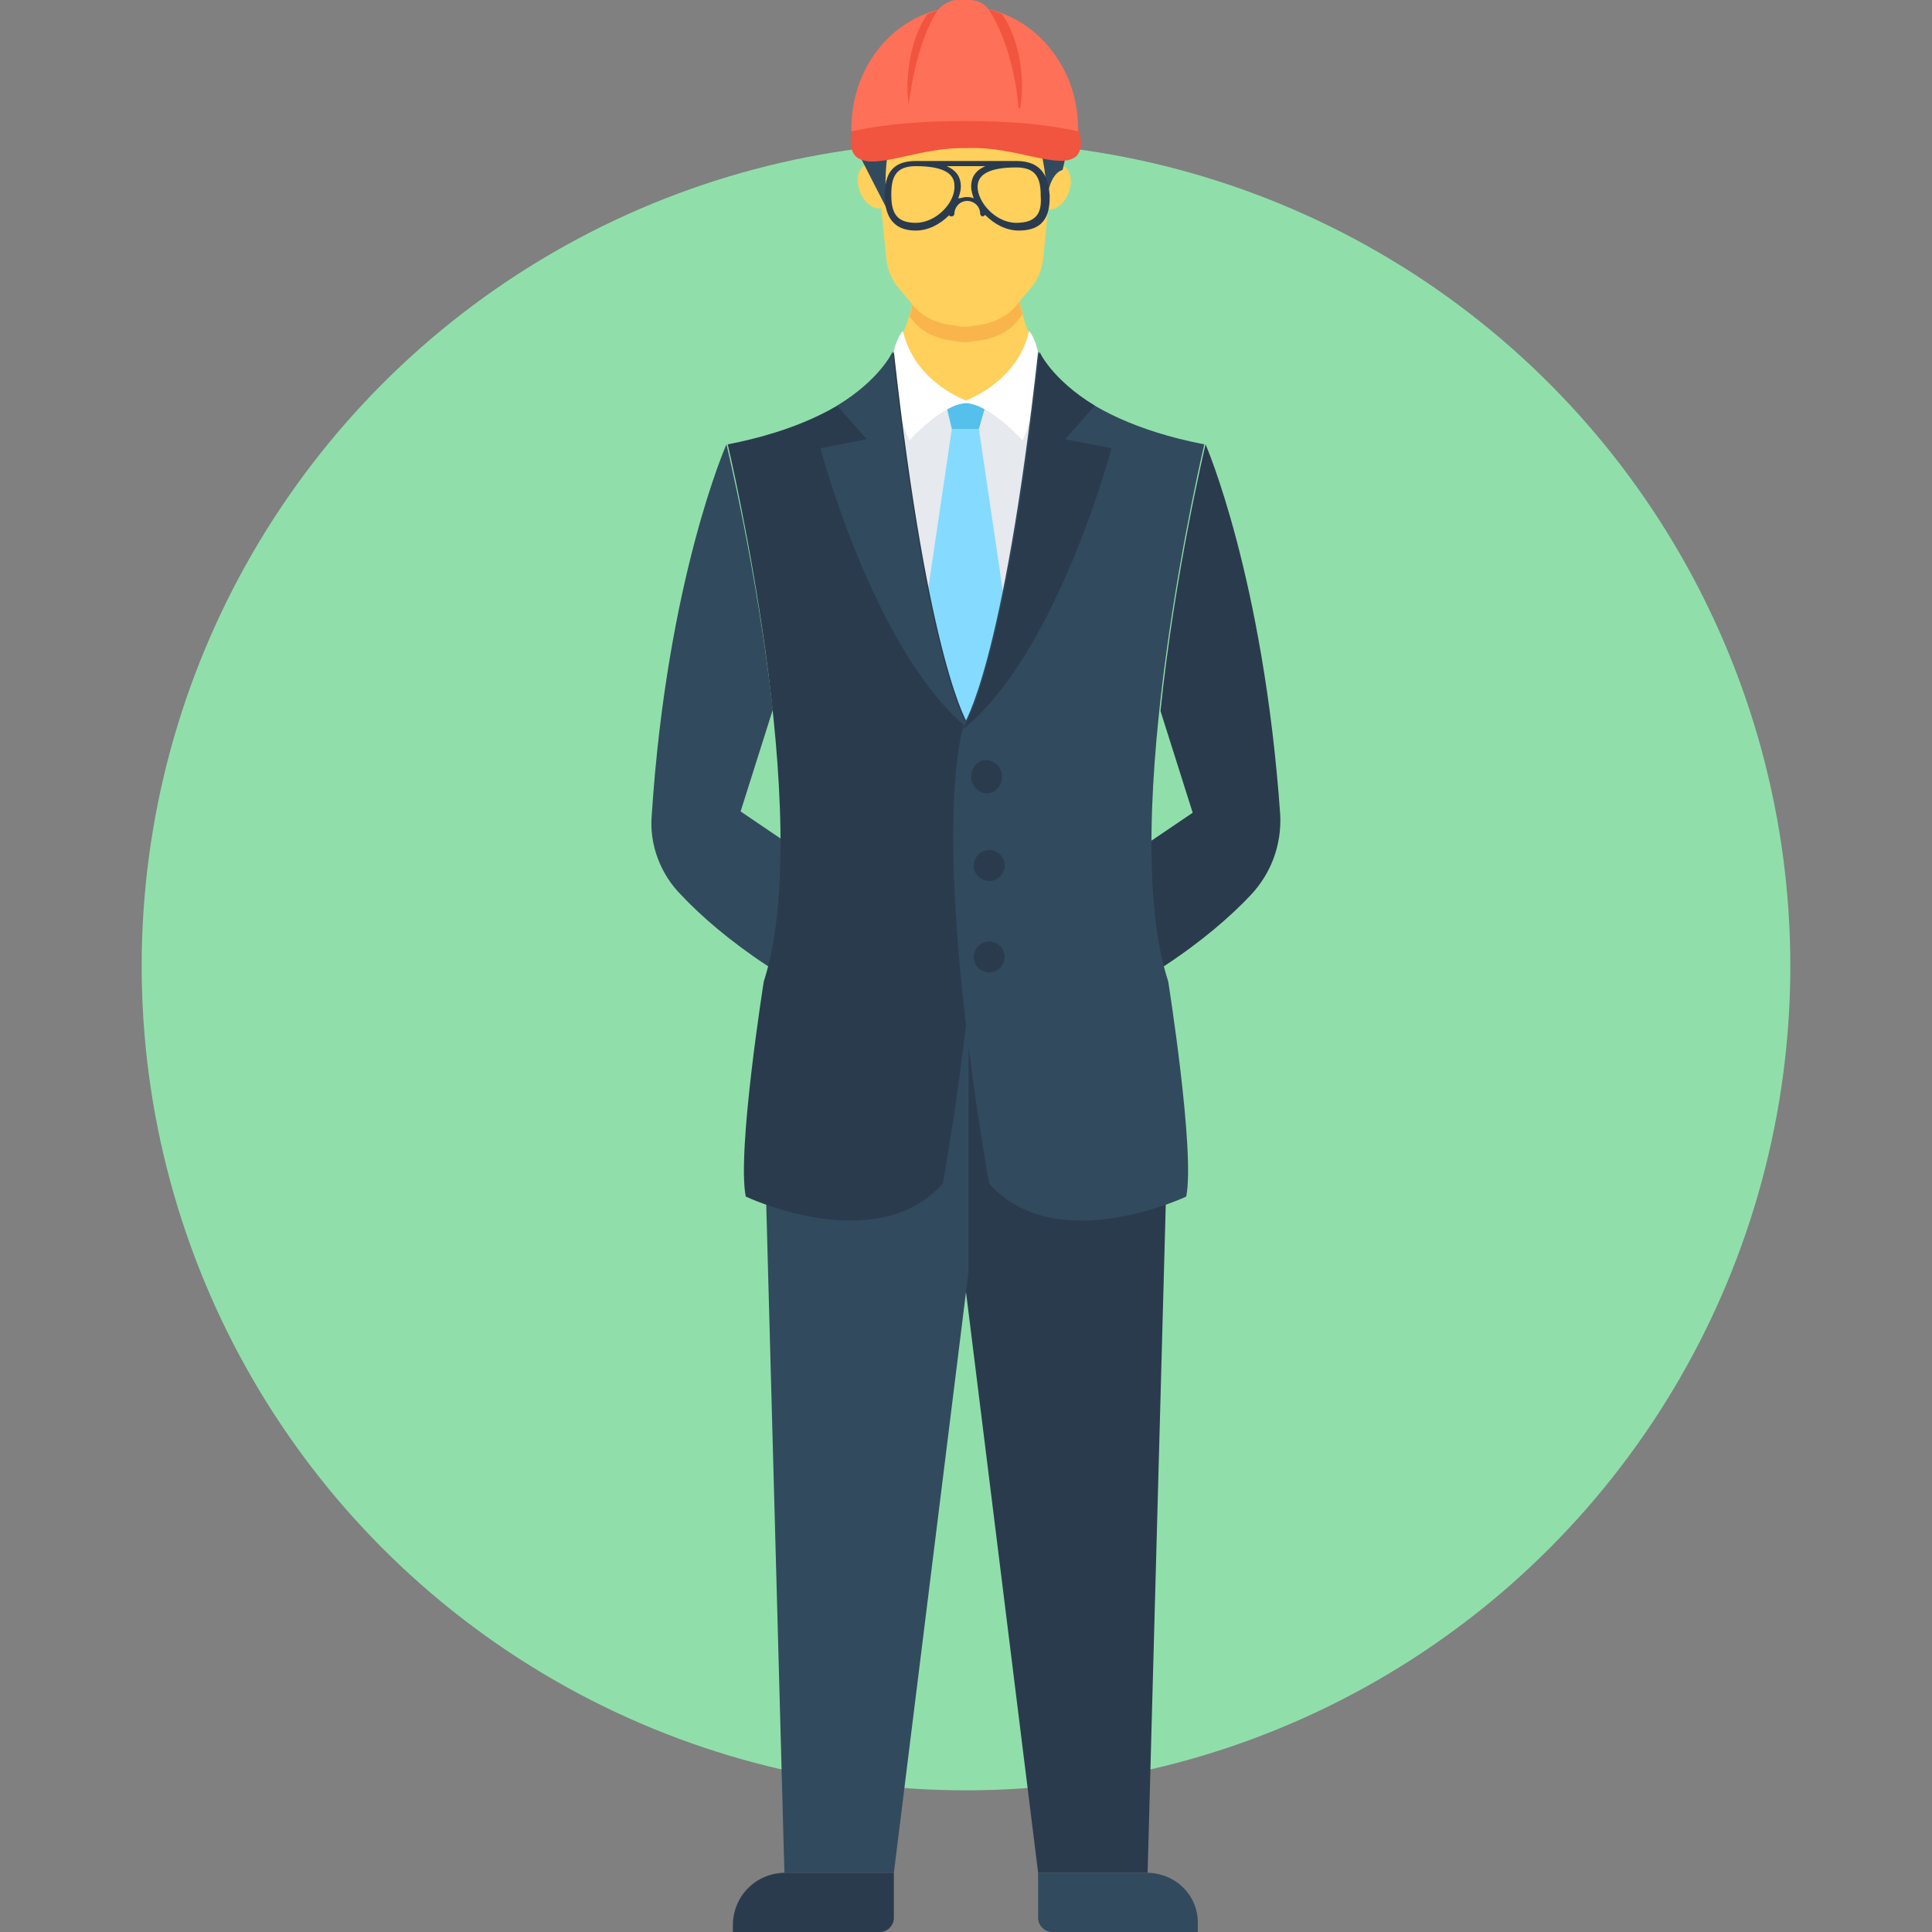 <?xml version="1.0" encoding="iso-8859-1"?>
<!-- Uploaded to: SVG Repo, www.svgrepo.com, Generator: SVG Repo Mixer Tools -->
<svg height="800px" width="800px" version="1.1" id="Layer_1" xmlns="http://www.w3.org/2000/svg" xmlns:xlink="http://www.w3.org/1999/xlink" 
	 viewBox="0 0 508.609 508.609" xml:space="preserve">
<rect x="0" y="0" width="508.609" height="508.609" fill="#808080" stroke="none"/>
<circle style="fill:#90DFAA;" cx="254.305" cy="254.305" r="217.007"/>
<path style="fill:#324A5E;" d="M208.869,223.11l-3.391-2.373l-10.511-7.121l8.477-26.787c-4.069-36.281-12.207-69.849-12.207-69.849
	s-15.597,35.264-19.666,97.653c-0.678,7.799,2.374,15.597,7.799,21.023c5.086,5.425,12.885,12.207,22.718,18.649
	c2.034,1.356,4.408,2.713,6.442,4.069V223.11H208.869z"/>
<g>
	<path style="fill:#FFD05B;" d="M254.305,110.877L254.305,110.877L254.305,110.877z"/>
	<path style="fill:#FFD05B;" d="M267.528,68.493l-13.224-0.678l0,0l0,0l0,0l0,0l-13.224,0.678c0,0,1.017,11.868-4.747,22.379v14.58
		l17.971,5.764l0,0l0,0l17.293-5.425V89.515C266.511,79.004,267.528,68.493,267.528,68.493z"/>
	<path style="fill:#FFD05B;" d="M254.305,110.877L254.305,110.877L254.305,110.877z"/>
	<path style="fill:#FFD05B;" d="M254.305,110.877L254.305,110.877L254.305,110.877z"/>
	<path style="fill:#FFD05B;" d="M271.597,89.176v16.275l-17.293,5.425l0,0l0,0l-17.971-5.764v-14.58
		c1.356-2.374,2.373-5.086,3.052-7.46c2.374-8.138,1.695-14.919,1.695-14.919l13.224-0.678l0,0l0,0l0,0l0,0l13.224,0.678
		c0,0-0.678,6.781,1.695,14.241C269.563,84.768,270.58,87.142,271.597,89.176z"/>
	<path style="fill:#FFD05B;" d="M254.305,110.877L254.305,110.877L254.305,110.877z"/>
</g>
<polygon style="fill:#E6E9EE;" points="271.258,190.898 234.299,190.898 232.943,105.791 272.276,105.791 "/>
<polygon style="fill:#84DBFF;" points="265.155,163.433 254.305,193.611 243.115,163.433 250.575,112.911 257.695,112.911 "/>
<polygon style="fill:#54C0EB;" points="257.695,112.911 250.575,112.911 248.879,105.791 259.73,105.791 "/>
<path style="fill:#FFFFFF;" d="M270.919,87.142c-2.713,11.528-12.546,16.615-16.615,18.31c-4.069-1.695-13.902-6.781-16.615-18.31
	c0,0-7.46,7.46,1.695,28.821c0,0,8.477-9.494,14.919-9.833c6.442,0.339,14.919,9.833,14.919,9.833
	C278.04,94.601,270.919,87.142,270.919,87.142z"/>
<polygon style="fill:#2B3B4E;" points="302.114,493.012 307.2,305.844 303.809,256 253.626,256 253.626,334.665 273.293,493.012 "/>
<polygon style="fill:#324A5E;" points="235.317,493.012 254.983,334.665 254.983,256 204.8,256 201.409,305.844 206.495,493.012 "/>
<g>
	<path style="fill:#2B3B4E;" d="M337.038,214.633c-4.408-62.728-19.666-97.653-19.666-97.653s-8.138,33.907-11.868,70.188
		l8.477,26.787l-10.511,7.121l-3.391,2.034v34.925c2.034-1.356,4.408-2.713,6.442-3.73c9.833-6.442,17.632-13.224,22.718-18.649
		C334.665,229.891,337.377,222.432,337.038,214.633z"/>
	<path style="fill:#2B3B4E;" d="M235.317,92.567c0,0-7.121,17.293-43.74,24.413c0,0,23.396,98.67,9.494,141.393
		c0,0-7.121,44.758-4.747,56.625c0,0,34.246,16.276,51.878-3.391c0,0,15.597-85.107,6.781-120.71
		C254.983,190.898,244.472,175.64,235.317,92.567z"/>
</g>
<path style="fill:#324A5E;" d="M215.989,117.997c0,0,14.241,53.913,38.993,73.918c0-0.339,0-0.678-0.339-1.017
	c0,0-10.511-15.258-19.666-98.331c0,0-3.052,7.121-14.58,14.241l7.799,8.816L215.989,117.997z"/>
<path style="fill:#F9B54C;" d="M269.224,82.734l-1.017,1.356c-2.373,3.052-5.764,4.747-9.494,5.425L256,89.854
	c-1.356,0.339-2.713,0.339-4.069,0l-2.374-0.339c-3.73-0.678-7.121-2.374-9.494-5.425l-0.678-0.678
	c2.374-8.138,1.695-14.919,1.695-14.919l13.224-0.678l0,0l0,0l0,0l0,0l13.224,0.678C267.528,68.493,266.85,74.935,269.224,82.734z"
	/>
<g>
	<path style="fill:#FFD05B;" d="M253.966,26.109h-24.752l4.069,41.706c0.339,3.052,1.356,5.764,3.391,8.138l3.391,4.069
		c2.374,3.052,5.764,4.747,9.494,5.425l2.373,0.339c1.356,0.339,2.713,0.339,4.069,0l2.374-0.339
		c3.73-0.678,7.121-2.374,9.494-5.425l3.391-4.069c2.034-2.374,3.052-5.086,3.391-8.138l4.069-41.706H253.966z"/>
	
		<ellipse transform="matrix(0.358 -0.933 0.933 0.358 132.248 290.763)" style="fill:#FFD05B;" cx="277.69" cy="49.155" rx="6.103" ry="4.069"/>
	
		<ellipse transform="matrix(0.358 0.933 -0.933 0.358 193.593 -183.435)" style="fill:#FFD05B;" cx="230.268" cy="49.145" rx="6.103" ry="4.069"/>
</g>
<g>
	<path style="fill:#324A5E;" d="M234.299,37.298h-9.833c0.339,1.017,0.678,2.034,1.356,2.713c2.713,5.425,7.799,15.258,7.799,15.258
		C232.604,47.809,233.282,41.706,234.299,37.298z"/>
	<path style="fill:#324A5E;" d="M273.293,37.298c2.034,5.764,2.373,14.58,2.373,14.58c1.017-6.781,4.069-7.121,4.069-7.121
		c0.678-2.713,1.017-5.086,1.356-7.46C281.091,37.298,273.293,37.298,273.293,37.298z"/>
	<path style="fill:#324A5E;" d="M301.775,493.012h-28.482v11.868c0,2.034,1.695,3.73,3.73,3.73h38.315v-1.695
		C315.677,499.115,309.574,493.012,301.775,493.012z"/>
</g>
<g>
	<path style="fill:#2B3B4E;" d="M206.834,493.012h28.482v11.868c0,2.034-1.695,3.73-3.73,3.73h-38.654v-1.695
		C192.932,499.115,199.036,493.012,206.834,493.012z"/>
	<path style="fill:#2B3B4E;" d="M267.528,42.384c-1.695,0-24.752,0-26.448,0c-7.46,0-8.138,5.086-8.138,9.155
		c0,3.73,1.017,9.155,8.138,9.155c3.391,0,6.442-1.695,8.816-4.069c0,0.339,0.339,0.339,0.678,0.339s0.678-0.339,0.678-0.678
		c0-1.695,1.356-3.391,3.391-3.391c1.695,0,3.391,1.356,3.391,3.391c0,0.339,0.339,0.678,0.678,0.678
		c0.339,0,0.339-0.339,0.678-0.339c2.374,2.374,5.425,4.069,8.816,4.069c7.46,0,8.138-5.086,8.138-9.155
		C276.005,47.47,274.988,42.384,267.528,42.384z M241.081,58.66c-5.425,0-6.442-3.052-6.442-7.46s1.017-7.46,6.442-7.46
		c6.781,0,10.172,1.695,10.172,5.086C251.592,53.234,246.506,58.66,241.081,58.66z M254.305,51.878
		c-0.678,0-1.356,0.339-2.034,0.339c0.339-1.017,0.678-2.034,0.678-3.052c0-2.034-0.678-4.069-3.73-5.425h10.172
		c-3.052,1.356-3.73,3.391-3.73,5.425c0,1.017,0.339,2.034,0.678,3.052C255.661,51.878,254.983,51.878,254.305,51.878z
		 M267.528,58.66c-5.425,0-10.172-5.425-10.172-9.494c0-3.391,3.391-5.086,10.172-5.086c5.425,0,6.442,3.052,6.442,7.46
		C274.31,55.947,272.954,58.66,267.528,58.66z"/>
</g>
<path style="fill:#F1543F;" d="M226.501,29.838c-2.713,4.408-3.391,8.816-1.356,11.189c4.408,4.408,16.275-2.374,29.16-2.034
	c12.885-0.678,24.752,6.103,29.16,2.034c2.034-2.374,1.017-6.781-1.356-11.189H226.501z"/>
<path style="fill:#FF7058;" d="M283.804,33.907c0,0.339,0,0.339,0,0.678c-8.816-2.034-18.988-2.713-29.838-2.713
	c-10.511,0-20.683,0.678-29.838,2.713c0-0.339,0-0.339,0-0.678c0-17.971,13.224-32.212,29.838-32.212
	C270.241,1.695,283.804,15.936,283.804,33.907z"/>
<path style="fill:#F1543F;" d="M268.546,28.482h-29.16c-1.356-6.781,0-17.971,4.747-24.752c3.052-1.356,6.442-2.034,9.833-2.034
	c3.391,0,6.781,0.678,9.833,2.034C268.546,10.511,269.902,21.362,268.546,28.482z"/>
<path style="fill:#FF7058;" d="M246.845,2.713c-4.069,6.103-6.781,16.615-7.799,26.448h29.16c-0.678-9.833-3.73-20.344-7.799-26.448
	C259.391,1.017,257.356,0,255.322,0h-3.391C250.236,0,248.201,1.017,246.845,2.713z"/>
<path style="fill:#324A5E;" d="M273.293,92.567c0,0,7.121,17.293,43.74,24.413c0,0-23.396,98.67-9.494,141.393
	c0,0,7.121,44.758,4.747,56.625c0,0-34.246,16.276-51.878-3.391c0,0-15.597-85.107-6.781-120.71
	C253.626,190.898,264.138,175.64,273.293,92.567z"/>
<g>
	<path style="fill:#2B3B4E;" d="M292.62,117.997c0,0-14.241,53.913-38.993,73.918c0-0.339,0-0.678,0.339-1.017
		c0,0,10.511-15.258,19.666-98.331c0,0,3.052,7.121,14.58,14.241l-7.799,8.816L292.62,117.997z"/>
	<path style="fill:#2B3B4E;" d="M263.799,204.461c0,2.374-1.695,4.408-4.069,4.408c-2.034,0-4.069-2.034-4.069-4.408
		c0-2.374,1.695-4.408,4.069-4.408C262.103,200.392,263.799,202.087,263.799,204.461z"/>
	<circle style="fill:#2B3B4E;" cx="260.408" cy="251.931" r="4.069"/>
	<circle style="fill:#2B3B4E;" cx="260.408" cy="227.857" r="4.069"/>
</g>
</svg>